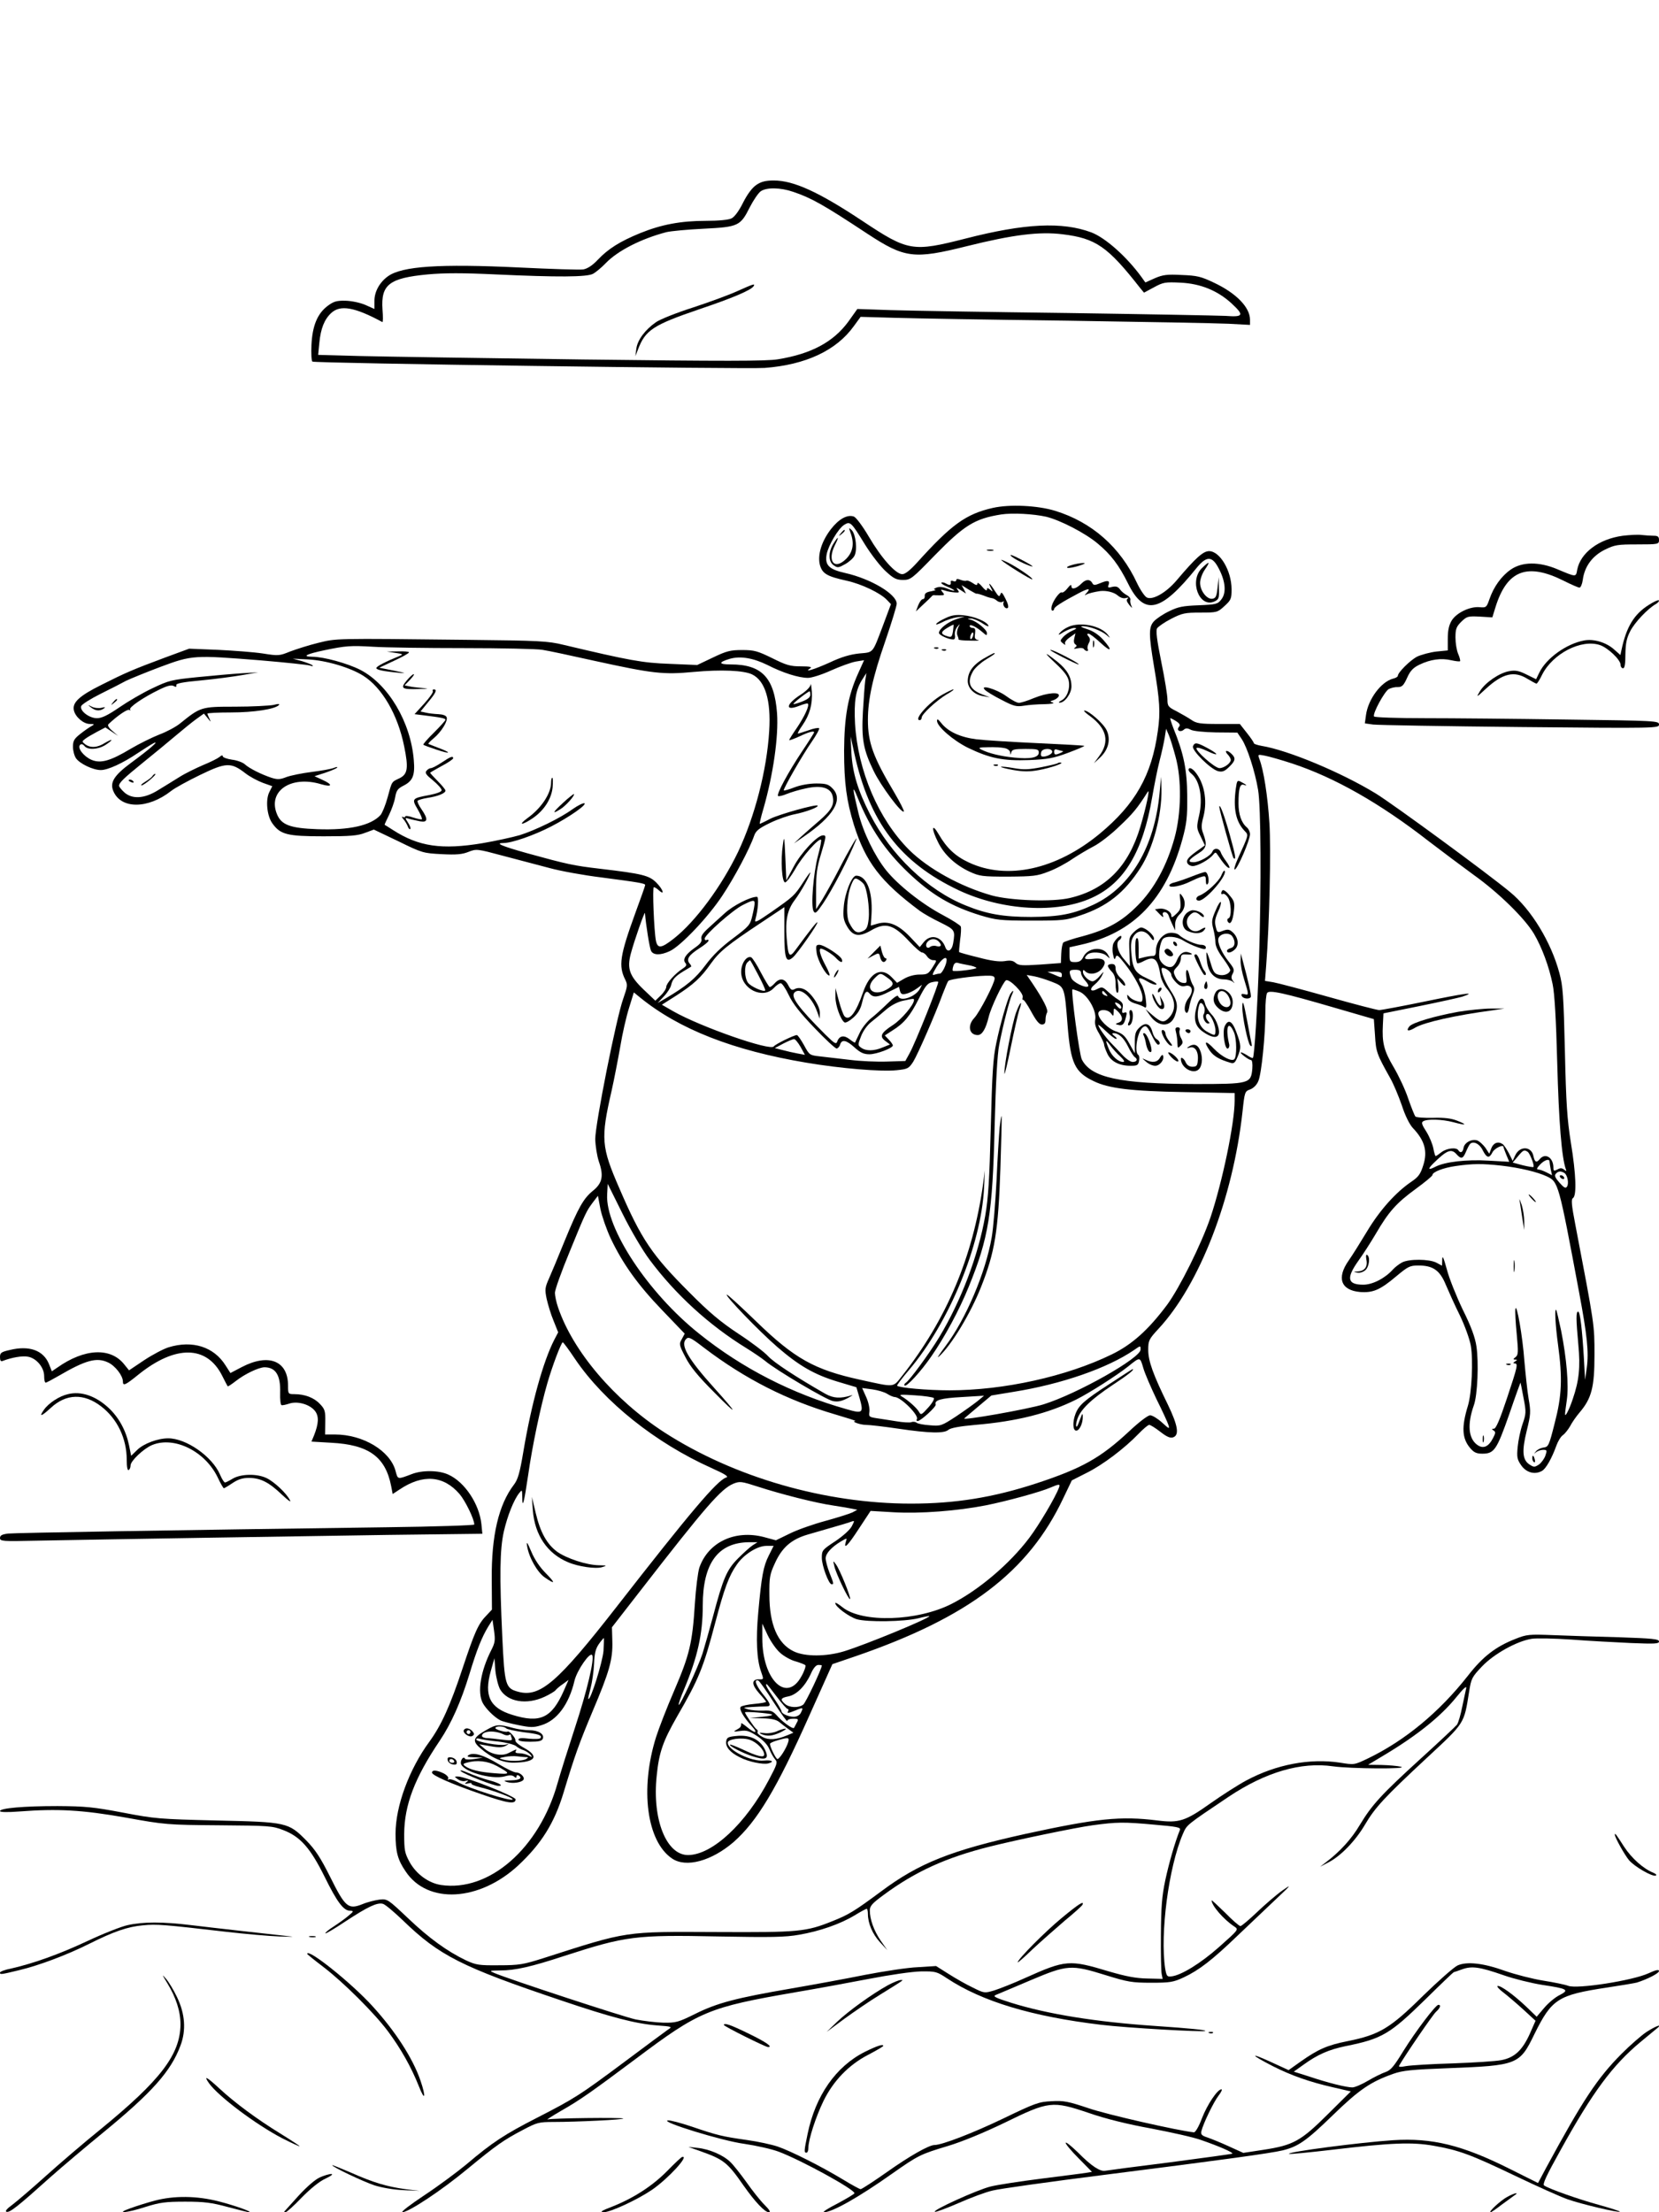 <?xml version="1.0" standalone="no"?>
<!DOCTYPE svg PUBLIC "-//W3C//DTD SVG 20010904//EN"
 "http://www.w3.org/TR/2001/REC-SVG-20010904/DTD/svg10.dtd">
<svg version="1.0" xmlns="http://www.w3.org/2000/svg"
 width="864pt" height="1152pt" viewBox="0 0 864 1152"
 preserveAspectRatio="xMidYMid meet">

<g transform="translate(0,1152) scale(0.1,-0.1)"
fill="#000000" stroke="none">
<path d="M3939 10557 c-22 -15 -46 -47 -69 -92 -21 -43 -45 -75 -60 -82 -15
-8 -67 -13 -132 -13 -132 0 -233 -19 -344 -64 -105 -43 -166 -81 -221 -139
-28 -30 -54 -46 -75 -50 -18 -3 -168 2 -333 10 -416 20 -612 7 -685 -46 -43
-31 -70 -80 -70 -127 l0 -43 -47 21 c-28 12 -71 21 -104 22 -47 1 -62 -4 -94
-28 -52 -40 -78 -102 -83 -202 -2 -45 0 -84 5 -87 14 -9 2256 -40 2355 -33
214 16 374 91 465 218 l35 48 176 -5 c98 -3 503 -10 902 -15 399 -6 776 -13
838 -16 l112 -6 0 27 c0 64 -71 138 -188 193 -67 32 -88 37 -168 40 -77 4 -98
1 -140 -17 l-49 -22 -20 28 c-77 106 -188 205 -262 233 -151 56 -345 47 -653
-32 -278 -71 -300 -67 -538 91 -229 152 -359 211 -462 211 -43 0 -66 -6 -91
-23z m192 -36 c95 -32 157 -67 386 -218 195 -128 242 -134 518 -65 241 60 378
77 499 62 173 -21 235 -64 404 -280 l20 -24 52 28 c48 26 58 28 139 24 103 -5
192 -41 265 -108 67 -62 62 -72 -31 -65 -43 2 -413 9 -823 15 -410 5 -824 12
-920 15 l-175 6 -47 -66 c-78 -106 -193 -168 -367 -196 -58 -10 -283 -10
-1015 -1 -518 7 -1039 15 -1160 18 l-219 6 6 62 c7 74 26 123 62 156 47 44
122 31 266 -47 4 -2 4 27 1 65 -9 130 35 164 235 183 88 8 185 8 354 0 325
-15 474 -14 507 3 15 8 45 33 67 56 62 64 182 126 315 161 25 6 113 14 195 18
180 9 191 14 240 112 19 37 45 75 57 83 30 21 103 20 169 -3z"/>
<path d="M3840 10004 c-41 -19 -145 -57 -230 -85 -85 -27 -173 -62 -194 -77
-56 -39 -96 -92 -102 -138 l-5 -39 14 36 c38 100 79 127 320 209 172 58 269
99 282 120 9 15 -2 11 -85 -26z"/>
<path d="M5170 8875 c-140 -32 -215 -86 -397 -288 -34 -37 -59 -57 -74 -57
-34 0 -109 84 -174 195 -33 56 -66 100 -78 105 -34 12 -78 -12 -120 -66 -49
-64 -70 -134 -57 -186 13 -45 35 -59 139 -82 78 -17 176 -64 210 -100 l21 -22
-41 -110 c-57 -150 -48 -140 -125 -147 -46 -5 -92 -18 -153 -47 -82 -37 -139
-54 -101 -30 11 7 -4 10 -49 10 -56 0 -76 6 -150 43 -76 37 -93 42 -156 42
-61 0 -81 -5 -152 -39 l-82 -39 -143 6 c-143 5 -211 18 -553 99 -82 20 -125
22 -495 26 -709 8 -685 8 -784 -16 -49 -12 -114 -33 -146 -45 -54 -22 -60 -23
-141 -10 -46 7 -151 15 -234 19 l-150 6 -125 -46 c-169 -63 -208 -80 -331
-142 -117 -58 -154 -93 -144 -134 8 -34 50 -70 83 -70 25 -1 26 -1 7 -12 -11
-6 -37 -24 -57 -40 -32 -25 -38 -36 -38 -67 0 -20 7 -47 16 -60 20 -28 88 -61
129 -61 37 0 115 36 192 88 32 21 69 45 83 52 35 17 -23 -33 -117 -102 -88
-65 -112 -102 -93 -147 39 -95 180 -95 301 0 20 16 88 53 152 84 134 65 160
66 234 9 24 -19 66 -41 93 -51 l48 -17 -15 -30 c-21 -40 -13 -124 15 -163 42
-59 77 -68 267 -68 139 0 178 3 216 18 l46 17 128 -61 c124 -61 130 -62 226
-67 76 -4 107 -1 139 12 41 16 44 16 178 -20 76 -20 185 -49 243 -64 58 -16
180 -38 270 -49 198 -26 229 -31 229 -40 0 -4 -23 -69 -51 -145 -81 -223 -89
-276 -52 -349 12 -25 11 -34 -11 -97 -36 -99 -146 -653 -146 -732 1 -35 9 -87
19 -117 26 -74 18 -112 -30 -151 -50 -40 -77 -88 -148 -261 -32 -79 -69 -168
-82 -197 -21 -47 -22 -57 -12 -106 7 -30 22 -81 36 -114 l24 -60 -20 -38 c-58
-113 -119 -332 -161 -581 -19 -114 -29 -148 -50 -175 -79 -104 -117 -265 -115
-492 l1 -158 -30 -32 c-42 -43 -61 -88 -122 -271 -65 -197 -112 -300 -174
-385 -105 -143 -176 -335 -176 -479 0 -94 11 -136 53 -197 114 -171 383 -156
586 32 120 112 188 220 236 379 59 195 81 256 151 423 87 205 106 270 103 366
l-2 72 143 184 c346 446 425 537 490 564 33 13 41 12 125 -15 123 -40 304 -86
395 -99 41 -6 86 -14 100 -17 l25 -5 -26 -14 c-15 -7 -78 -27 -140 -44 -63
-17 -146 -46 -186 -66 l-72 -35 -63 17 c-151 39 -290 -27 -336 -160 -7 -23
-18 -106 -23 -186 -13 -206 -28 -268 -107 -452 -39 -90 -81 -199 -95 -243 -85
-270 -49 -544 83 -633 73 -50 206 -13 321 86 122 108 223 275 393 656 l121
270 120 41 c590 203 901 440 1082 822 l45 94 77 39 c83 41 197 127 271 204 24
25 49 46 55 46 7 0 32 -16 58 -36 33 -26 52 -34 66 -29 34 11 26 61 -27 171
-77 157 -102 227 -102 284 0 49 3 56 54 111 214 231 387 678 437 1130 11 103
12 106 40 116 18 7 35 24 43 45 16 38 36 237 36 360 0 46 4 89 9 97 11 17 82
2 356 -78 l200 -58 6 -84 c5 -86 9 -98 78 -221 18 -31 45 -96 62 -145 17 -53
40 -99 58 -118 61 -64 77 -121 53 -194 -14 -45 -25 -60 -62 -85 -81 -55 -164
-148 -229 -256 -35 -58 -78 -127 -97 -154 -64 -91 -41 -155 59 -164 68 -5 105
11 189 82 61 51 71 56 115 56 76 0 112 -25 143 -101 15 -35 47 -107 73 -159
25 -52 51 -123 57 -158 13 -74 5 -246 -15 -312 -34 -111 -31 -170 11 -220 20
-24 34 -30 64 -30 62 0 75 20 140 205 32 94 59 168 59 165 1 -3 8 -40 16 -82
14 -72 13 -80 -6 -135 -11 -32 -22 -85 -25 -118 -5 -52 -3 -65 18 -95 26 -38
70 -51 108 -30 21 11 52 66 76 133 8 22 23 47 34 54 11 8 27 29 37 46 9 18 31
50 49 71 63 74 78 131 78 301 0 157 1 151 -100 679 -20 103 -22 131 -12 137
20 13 16 125 -11 289 -19 119 -25 204 -31 475 -7 290 -10 340 -29 409 -43 160
-146 330 -257 421 -118 98 -608 457 -699 513 -182 111 -459 226 -595 248 -22
4 -40 10 -40 14 0 4 -16 28 -36 53 l-37 47 -111 0 c-95 0 -115 3 -141 21 -16
11 -51 31 -77 45 -44 22 -48 27 -48 62 0 20 -14 108 -32 195 -23 114 -29 163
-22 175 6 9 39 32 74 50 57 29 71 32 152 32 86 0 89 1 125 34 34 31 37 38 37
87 0 97 -61 199 -117 199 -31 0 -70 -35 -169 -152 -55 -65 -126 -105 -156 -89
-11 6 -34 40 -51 76 -86 185 -234 316 -426 375 -91 28 -237 35 -325 15z m279
-46 c73 -18 201 -84 266 -138 70 -58 112 -113 160 -210 84 -170 170 -151 358
83 52 63 81 61 115 -6 35 -67 39 -126 13 -159 -19 -25 -27 -27 -119 -31 -81
-3 -107 -8 -153 -31 -30 -14 -66 -38 -79 -52 -28 -30 -28 -68 0 -235 30 -178
34 -239 20 -336 -32 -232 -117 -381 -302 -535 -226 -187 -483 -244 -683 -150
-69 32 -115 75 -156 146 -37 64 -40 30 -3 -42 31 -63 89 -117 163 -152 53 -24
65 -26 201 -26 130 1 152 3 210 26 36 13 92 43 125 66 33 22 84 52 113 67 29
15 89 61 132 103 70 66 94 95 147 179 14 23 -7 -76 -38 -181 -62 -208 -180
-327 -366 -371 -92 -22 -309 -14 -408 13 -163 46 -331 139 -430 237 -160 160
-267 411 -282 657 -6 116 3 177 38 231 l21 33 -6 -40 c-3 -22 -8 -94 -12 -160
-8 -144 2 -199 56 -310 37 -77 146 -223 157 -211 3 3 -19 47 -49 98 -111 186
-138 261 -138 379 0 107 25 222 90 409 33 96 60 185 60 196 0 50 -135 130
-268 160 -85 19 -107 41 -97 97 9 47 60 133 90 153 33 21 37 17 110 -102 33
-53 82 -116 109 -140 40 -37 55 -44 89 -44 39 0 46 5 166 129 153 156 207 190
345 212 59 9 168 3 235 -12z m-3034 -684 c198 0 383 -4 410 -9 28 -4 149 -30
270 -57 306 -67 360 -73 518 -58 142 13 261 8 304 -13 68 -33 99 -135 89 -294
-12 -203 -75 -446 -162 -630 -86 -179 -221 -362 -334 -451 -66 -52 -85 -54
-94 -12 -10 53 -19 279 -11 279 5 0 17 -7 27 -17 33 -29 20 7 -14 41 -37 37
-72 46 -293 72 -137 16 -170 23 -380 81 -132 37 -170 53 -123 53 44 0 159 40
248 86 97 50 190 116 173 121 -6 2 -33 -11 -60 -30 -66 -48 -194 -110 -276
-136 -38 -11 -125 -30 -195 -42 -211 -35 -331 -18 -466 69 -22 14 -42 27 -43
27 -1 0 9 23 23 51 13 27 28 68 32 92 6 35 13 45 42 60 50 25 62 54 55 134
-16 198 -133 395 -279 470 -67 34 -191 68 -250 68 -56 1 -31 14 64 34 111 23
134 25 255 18 61 -4 272 -7 470 -7z m-1055 -64 c129 -11 244 -23 255 -27 11
-4 17 -4 13 1 -4 4 -29 14 -55 22 l-48 13 80 -4 c94 -5 219 -42 287 -85 98
-62 180 -203 213 -368 23 -113 18 -144 -23 -165 -44 -21 -40 -15 -63 -99 -11
-41 -28 -82 -37 -93 -50 -55 -163 -80 -329 -74 -141 5 -187 22 -210 77 -51
121 72 205 230 157 58 -17 62 -2 6 23 l-41 19 53 17 c30 10 59 22 64 27 6 5
-2 5 -17 -1 -15 -6 -67 -15 -115 -21 -49 -6 -107 -18 -130 -26 -35 -14 -48
-14 -80 -4 -51 17 -114 48 -138 70 -11 10 -41 21 -67 24 -27 4 -48 12 -48 18
0 7 -7 5 -17 -4 -10 -8 -48 -27 -85 -42 -37 -16 -93 -43 -123 -62 -30 -19 -81
-50 -112 -69 -72 -45 -136 -48 -177 -10 -14 13 -26 28 -26 33 0 16 25 40 125
121 55 44 132 108 170 140 39 33 87 72 108 87 l39 28 20 -24 c17 -22 18 -22 9
-3 -6 12 -11 24 -11 27 0 3 55 6 123 6 119 0 228 17 249 38 7 7 -2 8 -28 1
-22 -4 -111 -9 -200 -9 -177 0 -179 -1 -287 -88 -21 -17 -69 -43 -107 -57 -38
-15 -105 -48 -149 -74 -105 -63 -156 -78 -204 -58 -40 17 -76 62 -60 78 6 6
14 5 23 -6 17 -21 69 -19 108 5 17 11 32 22 32 26 0 3 -15 -4 -34 -15 -39 -25
-74 -27 -102 -7 -18 14 -18 15 -1 28 10 8 38 24 62 37 l44 23 33 -22 33 -22
-30 26 c-19 16 -26 29 -20 35 45 43 99 80 108 74 7 -3 9 -3 5 2 -10 10 69 64
150 103 42 21 64 26 76 20 12 -7 16 -6 14 4 -2 9 32 16 131 25 73 7 170 20
215 28 l81 14 -85 -5 c-47 -3 -150 -12 -230 -20 -137 -14 -150 -17 -236 -58
-51 -24 -128 -69 -173 -100 -60 -41 -91 -56 -116 -56 -41 0 -91 39 -82 63 3 9
49 38 101 64 53 26 113 57 133 68 21 10 101 43 178 72 167 62 173 62 525 34z
m2637 -24 c80 -41 163 -67 211 -67 19 0 73 17 121 39 47 21 105 42 128 46 l43
7 -31 -69 c-53 -117 -72 -226 -73 -403 0 -168 13 -261 51 -385 61 -194 139
-296 343 -448 19 -14 68 -42 108 -61 76 -38 77 -40 66 -108 -7 -40 -30 -51
-41 -20 -20 56 -77 70 -112 26 l-21 -26 -52 55 c-61 63 -111 83 -168 67 -19
-6 -35 -10 -35 -10 0 0 2 28 4 62 6 118 -26 198 -80 198 -23 0 -60 -92 -65
-165 -4 -50 -1 -67 18 -100 30 -51 62 -56 123 -21 76 45 118 33 202 -58 29
-31 58 -56 65 -56 7 0 19 -9 26 -20 7 -11 21 -20 32 -20 20 0 20 -1 -3 -37
-22 -35 -28 -38 -68 -38 -27 0 -59 -9 -81 -22 l-36 -21 -28 29 c-54 56 -113
26 -149 -78 -37 -107 -71 -151 -96 -126 -7 7 -20 43 -30 80 l-18 68 0 -45 c-1
-44 27 -121 47 -134 6 -4 26 7 45 24 25 22 39 45 47 80 14 57 22 66 40 45 18
-21 43 -19 101 11 l51 25 5 -21 c5 -17 11 -20 32 -15 14 3 39 15 54 26 l29 21
-11 -21 c-24 -43 -103 -70 -114 -38 -2 7 -24 -8 -54 -38 -28 -27 -67 -63 -88
-79 -20 -17 -47 -50 -58 -75 -12 -25 -23 -48 -24 -50 -1 -2 -14 6 -28 17 -29
23 -53 19 -64 -10 -6 -18 -13 -14 -62 34 -142 142 -183 198 -161 220 29 29 90
-22 118 -101 l13 -36 1 31 c0 38 -50 111 -86 124 -17 7 -32 6 -44 0 -16 -9
-22 -5 -35 20 -18 35 -44 39 -70 10 -10 -11 -21 -20 -26 -20 -4 0 -24 34 -46
75 -21 41 -44 77 -51 80 -24 9 -52 -32 -52 -76 0 -89 113 -145 170 -84 13 14
29 25 36 25 7 0 26 -28 42 -62 21 -45 60 -94 134 -171 56 -59 108 -107 115
-107 6 0 15 9 18 20 9 29 32 25 76 -15 30 -27 48 -35 77 -35 37 0 122 32 122
46 0 4 -9 18 -21 30 l-21 22 40 26 c60 37 93 77 137 165 33 65 45 81 68 86 16
4 31 5 33 2 6 -6 -118 -316 -149 -372 l-22 -40 -95 -3 c-52 -2 -140 2 -195 9
-55 6 -125 15 -155 18 -54 6 -55 7 -83 59 -16 28 -32 52 -37 52 -15 0 -113
-48 -120 -59 -16 -26 -382 102 -524 183 l-59 34 74 47 c90 58 129 93 181 167
45 63 85 96 263 214 l120 80 0 -127 c0 -143 8 -167 46 -133 25 23 131 175 126
181 -4 3 -34 -35 -112 -141 -34 -47 -40 -39 -48 59 -8 93 4 148 42 198 31 41
81 130 81 143 0 4 -17 -19 -38 -52 -45 -69 -49 -72 -166 -154 -75 -52 -88 -58
-82 -38 14 50 19 118 8 118 -35 0 -125 -46 -168 -86 -27 -24 -66 -60 -88 -80
-26 -24 -37 -40 -33 -54 3 -14 -6 -26 -35 -46 -47 -33 -64 -60 -49 -78 9 -10
6 -17 -12 -29 -41 -26 -87 -78 -87 -96 0 -9 -13 -30 -29 -45 l-28 -27 -61 58
c-74 71 -87 109 -67 186 18 68 73 225 74 212 5 -62 24 -182 32 -197 12 -23 50
-23 97 -1 57 26 201 178 274 289 62 93 142 243 166 313 9 25 25 38 83 66 39
19 97 39 128 45 56 11 127 37 119 45 -8 8 -199 -45 -247 -69 -28 -15 -52 -26
-54 -26 -2 0 6 36 19 79 51 178 79 374 71 496 -14 186 -79 255 -241 255 -64 0
-66 11 -6 29 55 16 122 5 197 -32z m2129 -293 c18 -12 22 -20 14 -29 -15 -18
6 -31 25 -15 10 9 19 9 36 0 12 -7 69 -13 132 -14 l111 -1 23 -34 c28 -42 69
-167 85 -264 15 -85 17 -498 5 -882 -8 -248 -24 -505 -32 -514 -3 -2 -16 4
-29 13 -14 9 -29 16 -33 16 -11 -1 40 -40 52 -40 6 0 9 -19 7 -45 -7 -78 -15
-80 -297 -80 -392 1 -543 33 -591 128 -13 25 -57 354 -49 365 1 1 18 -4 37
-12 44 -19 90 -101 82 -145 -4 -21 1 -42 20 -73 14 -25 26 -50 26 -57 0 -7 8
-29 17 -48 19 -41 62 -63 122 -63 33 0 39 3 43 25 3 14 1 28 -3 31 -24 14 -5
127 25 146 15 10 22 3 46 -47 12 -25 26 -45 31 -45 15 0 10 18 -6 28 -9 4 -19
21 -23 37 -12 45 -36 54 -67 25 -21 -20 -25 -33 -25 -79 l0 -56 -28 50 c-22
40 -35 52 -67 63 -43 13 -95 65 -95 94 0 24 48 24 66 1 12 -17 13 -16 14 6 0
23 1 23 19 7 29 -27 32 -53 7 -61 -19 -7 -19 -8 -2 -12 22 -6 31 3 40 41 6 23
4 27 -8 23 -12 -5 -14 0 -10 22 5 22 1 31 -23 46 -15 9 -40 29 -55 43 -25 23
-30 24 -53 12 -35 -19 -45 -2 -14 23 15 12 32 33 38 47 12 24 11 24 -11 -2
-13 -16 -30 -28 -38 -28 -19 0 -50 30 -50 49 0 12 3 12 12 3 21 -21 65 -14 87
14 30 38 12 58 -46 51 -44 -5 -52 0 -31 21 18 18 79 15 101 -5 19 -17 20 -17
8 4 -24 47 -105 40 -129 -10 -10 -20 -20 -27 -43 -27 -27 0 -29 3 -29 38 l0
39 58 13 c275 61 444 236 530 550 22 81 26 114 25 225 -1 135 -17 218 -72 353
-11 28 -18 52 -16 52 3 0 17 -7 31 -16z m-4 -184 c33 -118 30 -296 -5 -423
-40 -145 -106 -266 -192 -352 -83 -84 -157 -125 -285 -160 -52 -13 -98 -29
-102 -33 -5 -5 -10 -31 -11 -58 l-2 -49 -109 -8 c-94 -6 -111 -5 -127 9 -13
12 -28 14 -57 9 -27 -4 -69 1 -136 19 -54 13 -99 26 -101 28 -1 1 1 29 5 62 5
32 6 64 4 71 -3 7 -45 34 -94 60 -108 57 -233 156 -295 233 -59 74 -119 196
-144 297 -33 136 -34 156 -3 78 64 -157 143 -274 263 -388 121 -115 223 -175
376 -222 81 -24 102 -27 263 -27 164 0 180 1 256 27 139 46 230 118 313 247
66 102 112 275 110 410 l-2 65 -8 -85 c-26 -280 -150 -490 -344 -581 -104 -49
-176 -63 -325 -64 -145 0 -231 15 -341 60 -199 80 -389 262 -498 475 -63 123
-91 215 -97 320 l-4 85 19 -87 c79 -360 238 -569 544 -714 226 -106 512 -123
694 -39 167 76 265 239 313 521 11 63 28 150 39 192 11 42 23 97 27 122 l7 45
15 -35 c8 -19 23 -69 34 -110z m608 -36 c221 -73 457 -207 710 -404 69 -53
175 -132 235 -176 129 -92 266 -226 314 -307 41 -70 78 -169 97 -262 10 -47
18 -180 24 -410 8 -303 23 -494 45 -554 4 -11 3 -11 -9 -2 -11 9 -20 10 -35 1
-18 -9 -21 -8 -21 10 0 52 -42 78 -70 45 -18 -22 -27 -18 -34 15 -10 52 -72
54 -95 3 l-13 -28 -20 40 c-12 22 -26 43 -32 47 -24 16 -48 7 -59 -21 l-11
-29 -20 31 c-12 16 -30 33 -42 38 -29 10 -68 -11 -72 -39 -4 -23 -16 -29 -27
-12 -10 17 -61 11 -88 -10 -14 -11 -27 -20 -30 -20 -3 0 -8 18 -12 39 -4 22
-20 61 -36 87 -24 37 -28 49 -17 55 20 13 98 11 158 -5 67 -18 75 -14 19 8
-30 12 -67 17 -126 15 -46 -1 -88 2 -92 7 -4 5 -21 47 -37 93 -15 46 -50 120
-76 164 -51 86 -61 128 -56 221 l3 59 188 38 c103 21 203 43 223 49 80 27 14
18 -194 -25 -121 -25 -229 -45 -239 -45 -11 0 -130 31 -265 69 -135 38 -264
72 -287 76 l-43 7 6 77 c17 217 26 606 17 746 -9 141 -30 275 -52 332 -9 25
-9 25 28 18 21 -4 85 -22 143 -41z m-2233 -626 c18 -21 33 -127 27 -183 -5
-44 -11 -55 -31 -64 -30 -14 -46 -4 -70 43 -19 36 -13 143 11 200 13 31 18 36
34 27 10 -5 23 -16 29 -23z m-567 -102 c0 -8 -5 -37 -12 -65 -11 -47 -16 -54
-100 -117 -62 -46 -106 -89 -144 -140 -52 -70 -99 -109 -209 -174 l-40 -23 33
35 c18 19 34 45 37 57 6 30 20 46 64 73 20 12 38 23 40 24 2 2 -1 10 -8 17
-18 22 -4 43 50 78 27 17 49 35 49 41 0 5 -4 6 -10 3 -5 -3 -10 0 -10 7 0 20
146 149 198 175 53 27 62 28 62 9z m958 -198 c19 -19 14 -31 -10 -25 -12 4
-27 2 -34 -4 -17 -14 -29 8 -14 26 15 18 42 19 58 3z m42 -97 c0 -23 -24 -71
-35 -71 -7 0 -21 -3 -30 -6 -12 -5 -9 5 12 40 25 41 53 61 53 37z m-981 -78
c22 -42 39 -79 36 -81 -9 -9 -76 21 -90 41 -18 26 -20 88 -3 105 7 7 13 12 14
12 2 0 21 -35 43 -77z m1094 51 c20 -3 39 -10 42 -14 4 -7 -116 -22 -123 -15
-2 2 -1 13 3 25 4 13 12 19 23 16 9 -3 34 -8 55 -12z m587 -41 c0 -9 10 -27
22 -40 12 -13 19 -26 15 -29 -12 -12 -80 21 -88 44 -14 36 -11 42 21 42 21 0
30 -5 30 -17z m-100 -8 c0 -18 0 -18 -41 0 l-34 14 38 1 c26 0 37 -4 37 -15z
m-909 -16 c38 -26 37 -40 -5 -63 -69 -37 -115 6 -62 59 30 30 31 30 67 4z
m559 -5 c0 -24 -78 -175 -106 -205 -37 -39 -27 -89 18 -89 23 0 42 32 57 94
12 51 74 180 90 191 17 10 93 -66 87 -88 -2 -10 -2 -16 1 -13 4 3 23 -24 43
-61 26 -48 42 -68 56 -68 14 0 19 7 19 25 0 14 4 31 8 37 8 13 -19 67 -76 152
l-30 44 39 -7 c21 -4 63 -17 93 -29 66 -26 65 -24 81 -227 16 -197 37 -243
136 -290 78 -38 193 -52 472 -57 l262 -5 0 -40 c0 -117 -64 -423 -126 -608
-47 -138 -161 -367 -226 -455 -98 -131 -183 -207 -288 -258 -236 -115 -562
-187 -845 -187 -115 0 -262 13 -273 24 -2 2 26 40 63 83 209 247 375 650 390
948 l4 90 -9 -70 c-53 -380 -190 -706 -422 -1000 -49 -62 -35 -60 -218 -20
-238 52 -342 110 -542 304 -82 79 -150 142 -153 139 -8 -7 168 -190 264 -273
112 -97 193 -144 317 -181 l94 -28 16 -54 c23 -81 18 -85 -68 -60 -283 80
-543 213 -767 393 -266 212 -488 549 -479 724 l3 56 77 -155 c43 -87 105 -192
141 -240 135 -181 309 -340 502 -459 39 -24 84 -55 100 -68 57 -48 319 -203
353 -209 25 -5 45 -1 76 15 22 12 32 19 21 15 -58 -18 -94 -16 -137 8 -152 87
-268 163 -298 196 -19 21 -89 74 -155 117 -92 61 -151 110 -255 215 -194 194
-250 276 -364 541 -95 218 -98 259 -41 508 13 58 33 161 45 229 11 68 32 159
46 203 l25 81 32 -26 c204 -166 485 -276 867 -340 178 -30 390 -48 471 -39 57
6 62 9 85 44 24 39 115 247 154 354 13 33 25 63 29 67 8 9 125 25 194 27 37 1
47 -2 47 -15z m580 -79 c11 -13 10 -14 -4 -9 -9 3 -16 10 -16 15 0 13 6 11 20
-6z m-1000 -33 c0 -24 -65 -101 -110 -130 -63 -41 -71 -59 -39 -83 l24 -18
-37 -15 c-46 -20 -88 -20 -113 -2 -18 13 -18 15 -1 59 10 27 32 58 52 74 19
15 54 44 77 64 25 22 60 41 87 47 60 13 60 13 60 4z m1069 -21 c7 -5 12 -14
10 -20 -3 -7 -11 -3 -21 9 -18 21 -13 26 11 11z m-17 -181 c7 0 3 7 -8 15 -12
9 -14 14 -6 15 28 0 53 -22 77 -70 13 -27 29 -51 35 -55 17 -11 11 -25 -11
-25 -12 0 -36 17 -55 38 -19 20 -46 49 -60 63 -28 29 -64 80 -64 91 0 4 18
-11 40 -32 23 -22 46 -40 52 -40z m-1643 -41 l23 -42 -38 7 c-22 4 -57 12 -79
18 l-40 10 45 24 c25 13 50 23 55 23 6 1 21 -18 34 -40z m1666 -51 c19 -18 24
-28 14 -28 -25 0 -59 30 -74 67 -20 48 -18 54 8 18 12 -16 35 -42 52 -57z
m1887 -488 c21 -41 34 -44 51 -10 10 20 57 43 57 27 0 -3 7 -21 15 -41 l15
-36 -107 6 c-115 7 -228 -6 -278 -32 -37 -19 -41 -13 -11 17 71 70 94 79 121
49 25 -28 34 -25 50 13 7 17 17 36 21 40 17 17 50 1 66 -33z m234 -8 c12 -8
37 -73 30 -79 -2 -2 -27 2 -56 9 l-52 14 27 32 c28 34 33 36 51 24z m114 -51
c0 -5 3 -23 6 -40 l7 -31 -29 15 c-16 8 -35 15 -43 15 -10 0 -7 8 9 25 23 25
50 33 50 16z m-250 -21 c95 -11 187 -33 236 -56 60 -29 61 -32 168 -604 42
-225 51 -310 40 -392 l-9 -63 -6 110 c-9 152 -20 245 -30 245 -12 0 -11 -41 1
-173 11 -116 4 -186 -29 -282 -17 -52 -40 -97 -40 -80 -1 6 4 39 9 75 11 77
-1 216 -30 362 -12 56 -23 105 -26 107 -8 9 -4 -78 10 -180 24 -177 20 -267
-17 -409 -30 -119 -33 -125 -59 -128 -14 -2 -32 -11 -39 -20 -11 -14 -11 -15
1 -4 8 6 24 12 36 12 21 0 22 -2 12 -31 -6 -16 -21 -37 -34 -46 -22 -14 -26
-14 -49 1 -36 24 -40 69 -14 175 21 85 22 99 10 167 -7 41 -16 129 -22 196 -9
127 -41 310 -47 271 -2 -12 1 -70 7 -130 9 -96 8 -109 -6 -120 -13 -10 -14
-13 -2 -13 12 0 12 -2 -1 -10 -10 -6 -11 -10 -2 -10 19 0 16 -14 -40 -182 -37
-111 -57 -158 -68 -158 -12 0 -12 -2 -2 -9 12 -7 11 -14 -2 -39 -24 -47 -52
-59 -84 -35 -45 34 -51 107 -16 206 19 53 26 222 13 307 -7 46 -27 102 -71
190 -33 69 -71 163 -83 210 -17 61 -23 76 -24 52 l-1 -33 -30 16 c-37 19 -142
20 -178 1 -15 -8 -36 -24 -47 -36 -41 -46 -106 -80 -155 -80 -83 0 -90 34 -26
124 24 33 65 97 91 141 67 115 107 160 207 233 48 35 88 68 88 73 0 16 57 38
121 47 89 13 140 13 239 2z m327 -38 c16 -10 25 -54 14 -71 -7 -11 -15 -7 -39
20 -22 25 -28 37 -20 46 12 15 27 16 45 5z m-4966 -342 c63 -132 141 -241 268
-373 l117 -122 -15 -28 c-15 -26 -15 -30 19 -95 25 -49 65 -98 149 -182 128
-130 128 -119 0 23 -136 151 -177 223 -146 254 13 13 23 9 93 -45 216 -164
434 -274 682 -347 64 -19 113 -34 107 -35 -26 -1 24 -20 55 -20 19 0 96 -9
170 -20 162 -24 237 -25 259 -6 11 10 60 19 140 26 215 18 382 60 526 132 70
35 212 126 270 172 63 51 62 51 79 -7 8 -29 40 -102 69 -163 30 -60 58 -121
62 -134 7 -23 4 -22 -34 13 -22 20 -50 37 -61 37 -12 0 -59 -36 -110 -84 -148
-138 -246 -193 -484 -271 -223 -73 -421 -105 -651 -105 -448 0 -922 137 -1285
371 -261 169 -477 423 -554 652 -9 26 -16 60 -16 75 0 15 34 111 76 212 86
211 88 213 122 259 l26 34 13 -69 c8 -38 32 -107 54 -154z m-186 -627 c152
-224 418 -436 709 -567 74 -33 93 -46 78 -50 -47 -15 -188 -182 -572 -675
-305 -391 -397 -471 -510 -441 -68 18 -72 33 -84 284 -15 323 -13 457 8 551
19 82 52 165 80 200 15 19 15 18 16 -19 0 -67 9 -35 31 115 21 149 64 353 99
474 25 88 73 215 81 215 3 0 32 -39 64 -87z m2945 49 c0 -44 -329 -230 -505
-285 -84 -26 -432 -87 -413 -73 2 2 34 29 72 61 l69 58 115 19 c250 40 489
123 627 217 36 25 35 25 35 3z m-1320 -230 c14 -9 32 -17 41 -17 34 -3 126
-96 114 -115 -3 -5 -2 -10 4 -10 16 0 98 75 94 86 -8 23 27 33 137 39 l115 7
-35 -29 c-19 -15 -69 -51 -111 -79 -75 -49 -80 -51 -136 -46 -32 2 -63 8 -69
13 -6 5 -19 7 -28 3 -9 -3 -44 -1 -79 5 -34 5 -80 13 -103 16 -38 6 -40 8 -36
34 2 16 -5 50 -17 76 l-21 47 53 -7 c28 -4 63 -14 77 -23z m243 -22 c5 -4 -8
-27 -29 -50 -35 -39 -38 -40 -48 -22 -11 20 -56 60 -91 81 -16 9 -2 10 70 5
50 -3 94 -10 98 -14z m652 -467 c-19 -51 -103 -193 -155 -262 -101 -134 -262
-271 -404 -343 -179 -91 -465 -100 -568 -18 -21 17 -38 27 -38 22 0 -19 71
-71 112 -84 56 -16 247 -13 321 5 31 8 57 13 57 11 0 -12 -333 -149 -444 -183
-92 -28 -204 -29 -263 0 -83 40 -126 139 -126 294 -1 89 2 107 28 163 37 83
86 126 172 151 181 52 214 62 229 68 15 5 15 4 0 -25 -10 -19 -46 -51 -86 -78
-67 -44 -70 -47 -70 -86 0 -41 36 -138 51 -138 12 0 12 2 -11 60 -11 28 -20
62 -20 75 0 26 31 59 81 89 31 18 31 18 24 -3 -13 -44 12 -18 69 70 l60 91
120 -7 c140 -8 332 7 480 36 110 22 286 70 338 93 44 19 51 19 43 -1z m-1595
-300 c-14 -9 -48 -40 -76 -68 -59 -59 -78 -104 -130 -300 -19 -71 -44 -159
-55 -195 -23 -71 -118 -275 -124 -268 -3 2 10 40 29 84 69 166 96 285 96 433
0 220 79 328 240 330 l45 0 -25 -16z m84 -53 c-29 -57 -38 -109 -55 -297 -13
-140 -8 -246 15 -309 14 -40 14 -40 -12 -39 -39 0 -38 -28 2 -73 20 -22 36
-42 36 -44 0 -3 -28 -8 -61 -11 -34 -3 -66 -10 -71 -15 -11 -11 14 -54 60
-104 32 -35 14 -36 -27 -2 -17 14 -31 23 -31 20 0 -18 -3 -22 -23 -33 -20 -11
-18 -12 18 -7 34 5 48 0 89 -27 31 -21 54 -45 63 -68 8 -20 22 -44 30 -53 14
-15 10 -26 -33 -107 -120 -228 -295 -391 -421 -391 -113 0 -187 187 -163 412
12 123 33 181 106 309 113 195 137 253 199 489 47 178 71 244 112 302 36 53
107 98 154 98 l38 0 -25 -50z m-1445 -492 c-56 -110 -74 -220 -45 -276 16 -30
60 -74 91 -90 11 -6 53 -17 93 -25 64 -13 80 -14 121 -1 81 24 144 108 173
232 13 54 81 152 92 133 13 -20 -27 -187 -89 -376 -36 -110 -77 -240 -91 -290
-95 -340 -356 -568 -607 -531 -65 10 -128 56 -163 118 -26 48 -29 61 -29 148
1 150 54 291 185 485 61 91 111 204 155 348 38 126 65 193 98 247 l22 35 8
-57 c7 -49 5 -63 -14 -100z m1504 -15 c20 -18 56 -38 79 -44 24 -7 47 -16 52
-20 4 -4 -4 -30 -20 -58 -77 -142 -204 -19 -204 198 l0 76 28 -60 c16 -33 45
-75 65 -92z m-920 10 c-5 -59 -68 -261 -79 -250 -2 1 4 27 12 57 8 30 16 87
18 126 2 55 8 78 25 103 12 17 24 31 26 31 1 0 0 -30 -2 -67z m-538 -201 c39
-65 138 -81 231 -38 28 13 54 29 58 35 4 5 20 20 37 31 l30 22 -25 -57 c-63
-142 -123 -170 -268 -125 -117 36 -148 99 -112 228 l19 67 5 -65 c4 -37 15
-80 25 -98z m1675 125 c0 -17 -84 -195 -97 -204 -24 -18 -73 -16 -95 4 -26 23
-23 31 17 39 43 8 88 53 117 116 14 32 28 48 40 48 10 0 18 -1 18 -3z m-251
-191 c39 -60 71 -104 71 -98 0 7 14 12 30 12 29 0 30 -2 19 -22 -6 -13 -13
-24 -14 -26 -6 -7 -54 27 -82 57 -28 32 -35 35 -79 33 -27 -1 -62 2 -79 7 -28
9 -27 9 20 12 28 2 60 3 73 3 31 0 28 11 -18 68 -35 45 -44 75 -20 66 5 -2 41
-52 79 -112z m16 29 c27 -36 53 -65 58 -65 4 0 5 -4 2 -10 -8 -13 -1 -13 40 4
38 16 40 15 25 -15 -6 -11 -21 -19 -36 -19 -28 0 -64 16 -64 29 0 5 -18 36
-40 69 -37 54 -46 72 -37 72 2 0 25 -29 52 -65z m-25 -93 c8 -3 -14 -9 -50
-12 l-65 -7 66 -1 c46 -1 72 -7 87 -19 12 -10 34 -27 48 -37 l26 -19 -31 -13
c-57 -24 -97 -27 -130 -9 -17 9 -29 20 -26 25 3 5 1 12 -5 15 -10 6 -60 80
-60 88 0 6 124 -4 140 -11z m85 -144 c-10 -33 -45 -88 -56 -88 -8 0 -39 63
-39 79 0 4 17 12 38 18 59 17 64 16 57 -9z"/>
<path d="M4429 8747 c21 -55 14 -100 -21 -136 -61 -62 -102 -15 -60 70 24 47
19 51 -8 7 -27 -44 -26 -93 2 -112 20 -14 25 -13 59 6 20 11 43 31 49 44 16
30 7 111 -14 133 -16 15 -16 14 -7 -12z"/>
<path d="M4379 8743 c-13 -16 -12 -17 4 -4 16 13 21 21 13 21 -2 0 -10 -8 -17
-17z"/>
<path d="M5143 8653 c9 -2 23 -2 30 0 6 3 -1 5 -18 5 -16 0 -22 -2 -12 -5z"/>
<path d="M5278 8615 c24 -17 87 -45 99 -45 10 1 -99 59 -112 60 -5 0 0 -7 13
-15z"/>
<path d="M5215 8603 c18 -18 157 -104 161 -100 6 6 -75 61 -126 87 -25 12 -40
18 -35 13z"/>
<path d="M5580 8577 c-19 -5 -28 -12 -20 -14 8 -2 35 3 60 11 31 10 37 14 20
14 -14 0 -41 -5 -60 -11z"/>
<path d="M6259 8561 c-67 -67 -13 -209 66 -173 23 11 25 17 23 69 l-1 58 -6
-55 c-5 -46 -9 -55 -27 -58 -29 -4 -64 42 -64 83 0 18 11 49 25 69 30 44 24
46 -16 7z"/>
<path d="M4980 8499 c0 -6 -7 -9 -15 -5 -8 3 -14 2 -14 -2 3 -19 -3 -22 -22
-12 -11 7 -23 9 -26 6 -4 -3 10 -13 30 -21 21 -8 37 -18 37 -20 0 -3 -16 1
-35 9 -24 10 -43 12 -58 6 -14 -6 -17 -9 -7 -11 8 -1 -1 -4 -20 -8 -25 -4 -35
-11 -34 -24 1 -9 -3 -17 -10 -17 -6 0 -17 -14 -24 -32 l-12 -32 37 35 c21 19
40 38 44 42 3 5 9 8 13 8 3 -1 18 -1 32 -1 23 0 25 2 13 16 -12 15 -11 16 11
9 14 -5 37 -9 52 -10 24 -2 26 0 15 14 -9 12 -6 12 16 -2 l28 -18 -11 22 -12
22 38 -24 c22 -13 39 -22 39 -21 0 3 26 -4 55 -16 8 -3 20 -6 26 -7 6 0 18 -6
27 -14 9 -7 22 -9 28 -5 7 4 9 3 6 -2 -8 -14 9 -38 21 -30 6 3 2 22 -11 47
-17 34 -22 39 -27 24 -5 -15 -10 -12 -29 18 -25 40 -39 51 -20 15 11 -21 11
-22 -4 -9 -14 11 -17 11 -17 0 -1 -8 -12 0 -25 16 -14 17 -25 24 -25 16 0 -10
-6 -10 -26 4 -14 9 -28 14 -31 11 -3 -2 -16 -1 -29 4 -16 7 -24 6 -24 -1z"/>
<path d="M5633 8482 c-26 -27 -53 -35 -53 -15 0 11 -6 8 -21 -11 -11 -14 -24
-24 -29 -21 -10 6 -45 -41 -53 -72 -3 -13 -1 -23 4 -23 5 0 9 4 9 9 0 10 41
36 128 82 51 27 65 27 40 0 -11 -11 -10 -13 0 -7 10 6 43 14 71 18 33 4 72 -6
91 -22 15 -13 31 -18 44 -14 13 3 16 2 9 -3 -8 -6 -6 -15 8 -33 15 -18 18 -19
11 -5 -5 11 -7 25 -5 32 2 6 -6 17 -19 24 -13 7 -29 20 -36 31 -10 13 -20 16
-39 12 -21 -6 -25 -4 -20 9 9 24 -3 27 -41 11 -32 -13 -37 -13 -44 1 -12 20
-33 19 -55 -3z"/>
<path d="M4924 8301 c-23 -10 -45 -24 -48 -30 -4 -6 10 -2 32 9 22 12 57 23
78 26 l39 4 -44 -14 c-45 -15 -91 -51 -91 -72 0 -11 49 -34 75 -34 7 0 11 9 8
23 -2 12 3 31 12 42 16 19 16 19 5 -3 -6 -13 -8 -31 -4 -40 4 -9 7 -19 6 -22
0 -3 27 -6 61 -6 34 -1 53 0 41 3 -16 3 -20 10 -16 33 3 23 0 30 -12 30 -9 0
-16 5 -16 10 0 13 36 -5 68 -33 19 -17 22 -18 22 -4 0 18 -54 62 -85 70 -19 4
-19 5 1 6 12 0 38 -10 59 -24 20 -14 35 -20 33 -14 -7 22 -75 50 -130 55 -39
4 -64 0 -94 -15z m39 -69 c-5 -28 -8 -32 -27 -26 -38 11 -39 22 -5 43 18 11
34 19 35 18 1 -1 -1 -17 -3 -35z m103 -28 c-4 -9 -9 -15 -11 -12 -3 3 -3 13 1
22 4 9 9 15 11 12 3 -3 3 -13 -1 -22z"/>
<path d="M5565 8256 c-17 -7 -37 -21 -45 -31 -12 -14 -8 -14 20 4 19 11 44 21
55 21 15 -1 13 -4 -10 -14 -16 -7 -38 -22 -48 -33 -17 -19 -17 -21 0 -34 9 -8
14 -9 10 -2 -4 7 5 20 23 33 l31 22 -6 -25 c-4 -15 -2 -28 5 -32 9 -6 9 -10
-1 -17 -10 -7 -6 -8 13 -4 15 3 30 2 33 -4 3 -5 11 -10 16 -10 6 0 7 4 4 10
-3 5 -1 19 5 30 9 16 8 25 -1 36 -8 10 -9 14 0 14 7 0 34 -21 61 -46 58 -54
67 -43 14 16 -24 26 -53 45 -83 54 -31 10 -38 15 -21 15 34 0 96 -23 123 -46
21 -18 21 -18 7 1 -37 48 -143 69 -205 42z"/>
<path d="M5692 8165 c0 -16 2 -22 5 -12 2 9 2 23 0 30 -3 6 -5 -1 -5 -18z"/>
<path d="M4868 8143 c7 -3 16 -2 19 1 4 3 -2 6 -13 5 -11 0 -14 -3 -6 -6z"/>
<path d="M4908 8133 c7 -3 16 -2 19 1 4 3 -2 6 -13 5 -11 0 -14 -3 -6 -6z"/>
<path d="M5470 8135 c0 -6 136 -75 147 -75 10 0 -57 38 -109 62 -21 10 -38 16
-38 13z"/>
<path d="M5145 8103 c-74 -39 -104 -77 -105 -129 0 -38 34 -72 80 -79 l35 -6
-40 15 c-67 26 -81 64 -46 123 11 17 40 43 65 58 25 15 46 29 46 31 0 6 -1 5
-35 -13z"/>
<path d="M5497 8066 c45 -42 64 -67 69 -92 8 -42 -10 -88 -39 -102 -12 -6 -16
-11 -9 -11 26 -2 62 47 62 84 0 49 -22 87 -72 128 -72 57 -76 54 -11 -7z"/>
<path d="M5130 7927 c8 -8 47 -32 87 -52 63 -33 77 -36 115 -30 24 4 72 8 107
8 34 1 55 4 45 8 -18 6 -17 7 3 13 11 4 24 13 27 21 9 24 -60 18 -129 -10 -33
-14 -68 -25 -79 -25 -10 0 -40 16 -67 36 -50 36 -140 62 -109 31z"/>
<path d="M4905 7901 c-70 -41 -149 -131 -115 -131 6 0 10 6 10 13 0 18 77 89
130 121 25 14 41 26 35 26 -5 0 -32 -13 -60 -29z"/>
<path d="M5678 7790 c87 -65 102 -133 46 -208 l-27 -37 32 30 c44 41 57 95 34
143 -17 35 -93 102 -116 102 -6 0 8 -14 31 -30z"/>
<path d="M4880 7766 c0 -29 84 -102 161 -140 114 -55 183 -69 319 -64 98 4
128 10 203 38 48 18 86 34 84 36 -2 2 -111 8 -243 14 -131 6 -275 15 -318 20
-86 11 -149 40 -185 86 -16 20 -21 22 -21 10z m353 -142 c15 -3 27 -13 28 -22
1 -15 2 -15 6 1 4 14 16 17 74 17 61 0 69 -2 69 -19 0 -26 -44 -35 -129 -26
-70 7 -131 22 -169 41 -20 10 -15 12 35 13 32 1 70 -1 86 -5z m247 -19 c0 -15
-46 -32 -57 -22 -3 4 -3 13 0 22 8 20 57 20 57 0z m53 4 c7 0 3 -4 -8 -9 -29
-13 -35 -12 -35 6 0 11 5 14 16 10 9 -3 21 -6 27 -7z"/>
<path d="M5509 7546 c-2 -3 -41 -12 -85 -21 -67 -13 -93 -14 -144 -5 -34 6
-64 9 -67 7 -2 -3 27 -10 65 -17 53 -9 85 -9 133 0 60 11 136 37 113 39 -6 1
-13 -1 -15 -3z"/>
<path d="M5178 7533 c7 -3 16 -2 19 1 4 3 -2 6 -13 5 -11 0 -14 -3 -6 -6z"/>
<path d="M2060 8120 c36 -5 41 -8 25 -14 -78 -32 -125 -56 -125 -65 0 -9 35
-17 125 -25 34 -3 24 0 -30 11 l-80 16 77 36 c43 20 78 39 78 44 0 4 -26 6
-57 5 l-58 -1 45 -7z"/>
<path d="M2117 7975 c-33 -40 -25 -46 66 -43 51 1 54 2 17 5 -25 2 -56 6 -69
9 l-24 5 29 30 c15 16 24 29 18 28 -5 0 -21 -15 -37 -34z"/>
<path d="M2254 7921 c4 -5 -17 -34 -44 -64 l-51 -56 48 -6 c91 -11 113 -16
113 -23 0 -4 -27 -34 -60 -67 -33 -32 -58 -61 -55 -63 2 -3 33 -14 69 -26 74
-25 81 -17 8 10 -26 10 -49 19 -51 20 -2 2 10 15 27 29 40 33 76 91 68 110 -3
9 -20 15 -43 16 -21 1 -50 4 -66 8 l-27 6 40 49 c41 49 48 66 29 66 -5 0 -8
-4 -5 -9z"/>
<path d="M2300 7549 c-24 -16 -49 -29 -56 -29 -6 0 -17 -6 -23 -14 -9 -11 -2
-21 34 -50 25 -21 45 -43 45 -51 0 -8 -24 -17 -63 -25 -92 -17 -94 -19 -62
-74 15 -26 25 -49 22 -52 -2 -3 -23 2 -46 9 -22 8 -41 10 -41 5 0 -5 -6 -6
-12 -2 -7 4 -6 -1 3 -12 9 -10 19 -28 23 -38 3 -10 9 -16 13 -13 3 4 -2 18
-12 33 -17 27 -17 27 6 20 13 -4 39 -9 57 -13 40 -7 43 11 7 63 -14 20 -23 40
-20 44 3 4 26 11 51 15 54 8 94 24 94 38 0 5 -18 27 -40 49 -22 22 -40 42 -40
44 0 1 27 17 60 35 33 17 60 36 60 40 0 14 -12 10 -60 -22z"/>
<path d="M2870 7445 c0 -57 -51 -134 -124 -186 -51 -38 -27 -37 28 0 60 41 98
101 104 161 2 28 2 50 -2 50 -3 0 -6 -11 -6 -25z"/>
<path d="M2932 7339 c-55 -51 -59 -61 -14 -33 28 17 77 72 71 79 -2 1 -28 -19
-57 -46z"/>
<path d="M589 7863 c-13 -16 -12 -17 4 -4 9 7 17 15 17 17 0 8 -8 3 -21 -13z"/>
<path d="M474 7836 c23 -18 45 -20 66 -6 11 8 8 9 -12 4 -14 -3 -37 -1 -50 6
-22 11 -22 10 -4 -4z"/>
<path d="M794 7479 c-3 -6 -20 -19 -38 -30 -17 -10 -25 -19 -19 -19 13 0 83
59 71 60 -4 0 -10 -5 -14 -11z"/>
<path d="M670 7456 c0 -2 7 -7 16 -10 8 -3 12 -2 9 4 -6 10 -25 14 -25 6z"/>
<path d="M4222 7955 c-2 -12 -23 -34 -53 -53 -77 -50 -82 -87 -8 -58 23 9 44
15 46 12 10 -9 -16 -65 -56 -125 -23 -33 -41 -62 -41 -65 0 -3 24 6 53 19 48
23 77 31 77 21 0 -2 -28 -47 -63 -99 -72 -108 -134 -223 -125 -232 3 -3 23 1
44 10 22 9 68 23 103 30 78 17 126 3 137 -39 11 -45 -4 -73 -67 -128 -34 -29
-78 -68 -98 -86 l-36 -34 49 34 c158 108 210 195 151 253 -20 21 -34 25 -84
25 -36 0 -82 -8 -113 -20 -28 -11 -53 -18 -56 -16 -5 6 97 184 146 254 24 35
41 66 38 70 -4 3 -29 -1 -55 -11 -27 -9 -52 -17 -55 -17 -4 0 6 19 23 43 38
55 53 109 49 177 -3 30 -5 46 -6 35z m-2 -53 c0 -13 -14 -24 -42 -35 -23 -9
-43 -15 -46 -13 -3 4 76 66 85 66 1 0 3 -8 3 -18z"/>
<path d="M4077 7120 c-12 -81 -5 -195 12 -195 7 0 31 32 53 70 36 65 123 163
134 152 3 -2 -4 -40 -16 -83 -24 -92 -38 -262 -23 -289 9 -15 15 -10 50 41 49
73 132 232 171 329 16 38 -38 -53 -86 -147 -32 -62 -73 -135 -90 -163 l-32
-50 0 101 c0 79 5 119 25 184 29 97 29 100 11 100 -29 0 -114 -90 -152 -162
l-39 -73 -5 120 c-5 110 -6 116 -13 65z"/>
<path d="M4253 6559 c5 -40 49 -119 66 -119 5 0 -4 24 -20 53 -26 48 -37 87
-24 87 14 0 62 -30 79 -49 22 -24 38 -28 30 -6 -8 20 -93 75 -117 75 -17 0
-19 -5 -14 -41z"/>
<path d="M4551 6562 l-33 -34 30 16 c29 15 30 15 36 -9 7 -26 20 -32 31 -15 3
6 2 10 -3 10 -6 0 -14 15 -19 33 l-8 33 -34 -34z"/>
<path d="M4350 6450 c-6 -11 -8 -20 -6 -20 3 0 10 9 16 20 6 11 8 20 6 20 -3
0 -10 -9 -16 -20z"/>
<path d="M6213 7634 c-8 -21 92 -120 131 -130 22 -5 33 -1 57 22 33 32 36 46
13 68 -22 22 -41 20 -21 -2 10 -10 17 -23 17 -29 0 -17 -35 -43 -59 -43 -25 0
-130 94 -119 105 4 4 28 -3 53 -15 62 -30 67 -20 6 13 -57 31 -69 33 -78 11z"/>
<path d="M6190 7511 c0 -5 7 -14 16 -21 43 -36 59 -128 39 -216 -14 -62 -14
-66 8 -110 l22 -46 -23 -17 c-61 -42 -75 -58 -69 -74 4 -10 17 -17 29 -17 25
0 85 33 106 59 12 15 14 14 25 -3 27 -41 49 -66 58 -66 6 0 -1 15 -14 33 -13
17 -27 40 -30 50 -8 21 -35 23 -43 2 -9 -22 -68 -55 -98 -55 -34 0 -27 13 25
46 43 27 47 44 25 104 -11 29 -10 45 2 90 21 84 3 176 -46 233 -16 18 -32 23
-32 8z"/>
<path d="M6436 7413 c-14 -104 0 -171 45 -219 22 -24 25 -14 -35 -147 -15 -33
-21 -57 -15 -55 15 5 79 154 79 184 0 12 -7 27 -16 35 -29 24 -44 68 -44 126
0 78 8 103 28 96 22 -8 13 1 -14 15 -20 11 -22 8 -28 -35z"/>
<path d="M6350 7318 c0 -14 68 -260 74 -266 15 -14 11 12 -19 119 -28 101 -54
170 -55 147z"/>
<path d="M6360 6960 c-13 -31 -79 -91 -112 -103 -21 -7 -24 -27 -4 -27 36 0
153 137 133 156 -2 3 -10 -9 -17 -26z"/>
<path d="M6205 6955 c-33 -13 -72 -26 -87 -30 -16 -3 -28 -10 -28 -16 0 -15
63 -3 110 21 19 9 45 21 58 24 19 6 22 4 22 -20 0 -17 4 -24 9 -18 12 12 2 64
-13 63 -6 0 -38 -11 -71 -24z"/>
<path d="M6367 6884 c-10 -11 -9 -26 2 -19 5 3 17 -5 25 -17 19 -26 21 -105 4
-110 -7 -3 -8 -10 -4 -17 13 -21 26 1 32 55 5 44 2 53 -23 82 -15 19 -31 30
-36 26z"/>
<path d="M6147 6830 c4 -39 1 -48 -21 -69 -21 -20 -26 -21 -26 -8 0 20 -34 39
-63 35 l-22 -3 24 -25 c17 -17 22 -20 18 -7 -4 11 -1 17 9 17 8 0 17 -8 20
-17 3 -10 12 -31 20 -48 l14 -30 0 31 c0 19 9 39 25 54 28 26 33 66 11 95 -13
18 -14 15 -9 -25z"/>
<path d="M6331 6779 c-21 -48 -22 -59 -12 -97 6 -23 11 -55 11 -71 0 -18 15
-49 40 -82 22 -30 39 -58 37 -63 -6 -18 -34 -29 -60 -22 -22 5 -29 16 -42 61
-9 30 -18 55 -21 55 -2 0 -1 -21 2 -47 7 -59 40 -93 88 -93 17 0 38 -6 46 -12
12 -11 12 -10 1 4 -9 13 -10 22 -1 38 10 19 7 27 -20 61 -38 48 -62 102 -54
124 10 25 55 31 71 10 19 -27 16 -56 -7 -62 -11 -3 -20 -9 -20 -14 0 -16 26
-10 44 10 20 22 14 61 -15 87 -17 15 -25 16 -50 7 -27 -11 -30 -9 -36 15 -9
33 -6 47 13 90 9 18 14 38 12 44 -2 6 -15 -13 -27 -43z"/>
<path d="M6177 6762 c-27 -29 -22 -77 8 -90 35 -16 70 -15 85 3 15 18 7 19
-19 3 -48 -30 -95 36 -55 76 20 20 33 20 56 -1 10 -9 18 -11 18 -5 0 14 -32
32 -58 32 -10 0 -26 -8 -35 -18z"/>
<path d="M5904 6665 c-24 -24 -25 -31 -22 -101 l3 -76 -32 38 c-33 37 -44 86
-23 99 6 3 10 11 10 17 0 14 -28 -9 -41 -34 -5 -10 -7 -35 -3 -55 6 -30 9 -34
14 -18 6 16 13 11 49 -35 52 -66 91 -141 91 -175 0 -23 -3 -25 -27 -19 -16 4
-34 14 -41 23 -13 14 -13 14 -10 -4 2 -12 16 -23 38 -30 19 -5 41 -14 49 -19
12 -8 13 0 8 42 -3 28 -14 63 -23 77 -23 35 -13 40 30 15 19 -12 41 -20 48
-17 7 2 -12 16 -44 30 -66 30 -79 49 -86 133 -4 49 -1 69 12 89 22 34 59 33
85 -2 15 -21 20 -24 21 -11 0 19 -45 58 -67 58 -8 0 -25 -11 -39 -25z"/>
<path d="M6092 6662 c-38 -4 -72 -48 -72 -94 0 -19 -5 -27 -17 -26 -10 0 -30
-3 -45 -7 l-28 -7 0 57 c0 39 -3 54 -11 49 -11 -6 -7 -119 4 -130 2 -2 17 2
33 11 56 29 74 14 88 -76 4 -20 18 -49 31 -65 49 -57 53 -115 10 -157 -24 -24
-39 -21 -82 16 l-37 32 23 -33 c43 -62 108 -63 130 -1 18 51 13 77 -24 133
-33 50 -56 116 -41 116 18 0 46 -22 46 -36 0 -8 11 -26 25 -40 18 -18 31 -23
49 -18 35 8 44 -27 17 -62 -22 -27 -28 -69 -12 -78 5 -3 11 9 14 27 2 17 11
47 18 65 10 24 11 37 3 50 -7 10 -15 32 -19 50 -9 43 -22 41 -17 -4 4 -33 2
-35 -19 -32 -14 2 -29 14 -37 31 -13 26 -12 31 7 51 12 12 21 32 21 45 0 17 5
22 23 21 35 -3 44 1 22 9 -27 11 -50 -2 -65 -38 -6 -16 -18 -32 -27 -35 -21
-8 -52 11 -63 38 -9 24 2 92 17 107 17 17 70 13 104 -8 19 -12 53 -28 77 -36
35 -12 42 -12 42 -1 0 8 -10 14 -25 14 -27 0 -93 30 -116 52 -8 7 -29 12 -47
10z"/>
<path d="M6110 6611 c0 -5 5 -13 10 -16 6 -3 10 -2 10 4 0 5 -4 13 -10 16 -5
3 -10 2 -10 -4z"/>
<path d="M6067 6573 c-9 -9 12 -33 29 -33 17 0 18 12 2 28 -14 14 -22 15 -31
5z"/>
<path d="M6220 6545 c0 -11 43 -96 51 -101 12 -7 12 9 0 22 -5 5 -14 26 -21
47 -6 20 -16 37 -21 37 -5 0 -9 -2 -9 -5z"/>
<path d="M6461 6518 c-1 -20 8 -65 19 -100 24 -78 25 -82 1 -75 -14 3 -18 1
-14 -9 6 -15 39 -19 47 -6 4 7 -12 80 -44 197 l-8 30 -1 -37z"/>
<path d="M5770 6490 c0 -5 9 -19 20 -30 14 -14 20 -33 20 -65 0 -25 4 -45 9
-45 6 0 7 17 5 38 l-5 37 20 -24 c14 -15 21 -18 21 -9 0 8 -11 24 -25 36 -14
13 -25 33 -25 47 0 18 -5 25 -20 25 -11 0 -20 -4 -20 -10z"/>
<path d="M6275 6397 c-4 -10 -5 -21 -1 -24 10 -10 18 4 13 24 -4 17 -4 17 -12
0z"/>
<path d="M6037 6373 c-4 -3 -7 -11 -7 -17 0 -6 5 -5 12 2 6 6 9 14 7 17 -3 3
-9 2 -12 -2z"/>
<path d="M6330 6351 c-16 -31 -12 -56 13 -79 40 -37 77 -23 77 30 0 54 -67 91
-90 49z m66 -16 c8 -13 14 -32 12 -42 -5 -27 -40 -22 -57 8 -28 50 13 83 45
34z"/>
<path d="M6001 6342 c-1 -20 27 -69 43 -75 21 -8 26 15 10 44 l-14 24 6 -29
c9 -38 -11 -27 -30 17 -8 18 -15 26 -15 19z"/>
<path d="M6231 6274 c-17 -65 -6 -100 37 -129 38 -26 67 -32 77 -15 12 19 -8
80 -35 107 -15 16 -30 40 -34 56 -10 42 -32 33 -45 -19z m42 -3 c2 -10 1 -25
-4 -32 -9 -15 7 -49 23 -49 9 0 9 3 0 12 -14 14 -16 38 -2 38 14 0 40 -55 40
-85 0 -29 -2 -30 -39 -10 -48 24 -65 78 -45 143 5 17 20 8 27 -17z"/>
<path d="M6470 6273 c0 -49 29 -186 41 -197 9 -8 10 -4 6 14 -3 14 -13 66 -22
115 -18 97 -25 116 -25 68z"/>
<path d="M5883 6238 c3 -12 2 -30 -4 -40 -6 -11 -6 -18 0 -18 5 0 12 7 15 16
10 26 7 64 -5 64 -7 0 -9 -9 -6 -22z"/>
<path d="M6378 6175 c-13 -29 1 -123 17 -115 6 3 8 12 7 20 -22 91 -5 133 25
63 14 -35 15 -125 1 -139 -14 -13 -65 13 -105 54 -45 48 -58 42 -22 -10 20
-28 49 -45 106 -62 19 -6 25 -1 38 30 20 48 19 62 -6 129 -22 60 -43 70 -61
30z"/>
<path d="M6125 6143 c4 -16 7 -41 7 -56 1 -26 2 -27 16 -13 13 13 14 19 3 40
-8 14 -11 32 -8 40 4 10 1 16 -9 16 -13 0 -15 -6 -9 -27z"/>
<path d="M6050 6150 c0 -20 29 -67 45 -74 13 -5 12 0 -4 20 -12 15 -21 33 -21
40 0 7 -4 16 -10 19 -5 3 -10 1 -10 -5z"/>
<path d="M6175 6150 c3 -5 10 -10 16 -10 5 0 9 5 9 10 0 6 -7 10 -16 10 -8 0
-12 -4 -9 -10z"/>
<path d="M5956 6128 c4 -7 10 -28 13 -47 4 -19 12 -36 19 -39 9 -3 11 4 7 25
-9 38 -26 73 -37 73 -5 0 -6 -5 -2 -12z"/>
<path d="M6190 6069 c-12 -8 -10 -9 7 -4 27 8 46 -22 41 -68 -2 -27 -7 -32
-28 -32 -16 0 -28 8 -35 23 -8 19 -25 31 -25 18 0 -49 71 -86 97 -50 16 22 17
65 1 99 -12 26 -33 32 -58 14z"/>
<path d="M6102 6013 c15 -15 31 -24 34 -20 8 8 -34 47 -50 47 -6 0 2 -12 16
-27z"/>
<path d="M6041 6012 c-13 -24 -40 -28 -74 -11 -21 10 -21 9 2 -10 13 -12 34
-21 47 -21 24 0 49 31 41 53 -2 7 -9 2 -16 -11z"/>
<path d="M7594 6251 c-126 -23 -237 -56 -254 -76 -20 -25 -5 -28 31 -6 49 28
209 64 404 90 l60 9 -70 0 c-38 0 -116 -8 -171 -17z"/>
<path d="M5261 6343 c-16 -32 -52 -156 -72 -253 -17 -78 -22 -157 -29 -440 -7
-274 -13 -369 -29 -461 -36 -207 -126 -444 -240 -633 -51 -84 -154 -225 -175
-238 -6 -4 -8 -10 -5 -13 10 -9 85 73 138 150 71 102 147 243 196 364 104 255
124 379 135 836 6 231 14 376 24 425 19 99 55 239 67 262 5 10 7 18 5 18 -3 0
-9 -8 -15 -17z"/>
<path d="M5292 6248 c-20 -55 -63 -274 -61 -318 0 -14 15 47 33 136 18 88 38
175 44 194 20 56 5 45 -16 -12z"/>
<path d="M5206 5648 c-3 -35 -11 -158 -16 -274 -6 -117 -17 -250 -25 -296 -32
-186 -135 -427 -241 -568 -31 -41 -47 -66 -35 -55 64 57 166 225 221 365 71
179 89 289 100 615 5 148 8 271 6 273 -2 1 -6 -25 -10 -60z"/>
<path d="M7975 5280 c10 -11 20 -20 23 -20 3 0 -3 9 -13 20 -10 11 -20 20 -23
20 -3 0 3 -9 13 -20z"/>
<path d="M7917 5250 c3 -19 9 -57 13 -85 l8 -50 0 45 c0 25 -6 63 -13 85 -14
39 -14 39 -8 5z"/>
<path d="M7116 4961 c8 -38 -9 -60 -45 -62 -24 -2 -25 -2 -3 -6 14 -3 32 3 43
13 20 18 26 69 9 79 -6 4 -7 -6 -4 -24z"/>
<path d="M7883 4925 c0 -27 2 -38 4 -22 2 15 2 37 0 50 -2 12 -4 0 -4 -28z"/>
<path d="M7848 4413 c7 -3 16 -2 19 1 4 3 -2 6 -13 5 -11 0 -14 -3 -6 -6z"/>
<path d="M7722 4025 c0 -16 2 -22 5 -12 2 9 2 23 0 30 -3 6 -5 -1 -5 -18z"/>
<path d="M7980 3926 c0 -8 4 -17 9 -20 5 -4 7 3 4 14 -6 23 -13 26 -13 6z"/>
<path d="M8125 5390 c3 -5 11 -10 16 -10 6 0 7 5 4 10 -3 6 -11 10 -16 10 -6
0 -7 -4 -4 -10z"/>
<path d="M5775 4311 c-128 -83 -157 -109 -174 -154 -16 -42 -14 -87 4 -87 17
0 35 39 34 73 0 15 -2 17 -6 7 -3 -8 -10 -26 -15 -39 -13 -37 -20 -19 -7 20
17 49 70 101 181 175 82 54 120 84 106 84 -2 0 -57 -36 -123 -79z"/>
<path d="M2775 3655 c10 -128 75 -225 183 -270 53 -23 144 -36 177 -26 28 9
27 9 -16 10 -64 1 -167 35 -217 70 -54 40 -88 101 -112 202 l-20 84 5 -70z"/>
<path d="M2745 3470 c9 -60 54 -139 93 -165 55 -38 56 -30 4 23 -30 30 -58 71
-75 112 -21 49 -26 56 -22 30z"/>
<path d="M4345 3365 c8 -38 75 -178 82 -172 6 7 -53 153 -73 180 -16 22 -16
21 -9 -8z"/>
<path d="M3835 2480 c-43 -4 -50 -8 -53 -28 -4 -29 20 -58 71 -83 44 -23 120
-39 148 -32 34 9 20 19 -22 15 -66 -7 -189 54 -189 93 0 19 73 29 115 15 36
-12 75 -52 75 -77 0 -18 -37 -9 -115 28 -33 15 -61 26 -63 24 -7 -6 65 -44
115 -60 67 -22 87 -16 72 22 -23 61 -79 91 -154 83z"/>
<path d="M2536 2513 c-73 -41 -79 -58 -34 -97 57 -50 118 -76 174 -75 113 2
134 32 55 76 -28 15 -49 33 -47 40 4 10 -31 51 -40 46 -9 -6 -64 10 -64 18 0
12 44 11 56 -1 5 -5 45 -14 88 -20 83 -10 100 -16 91 -31 -4 -5 -30 -6 -61 -3
-37 5 -54 3 -54 -5 0 -7 22 -11 60 -11 47 0 62 4 67 16 9 24 -23 44 -71 44
-23 0 -59 5 -81 11 -78 21 -89 20 -139 -8z m87 -25 c9 -5 22 -6 27 -3 6 3 10
4 10 1 0 -2 2 -11 5 -18 5 -12 -5 -13 -52 -7 -32 4 -68 8 -80 8 -13 1 -23 6
-23 11 0 27 67 31 113 8z m-28 -37 c42 -5 84 -16 93 -24 9 -8 27 -18 39 -21
11 -4 27 -14 35 -23 12 -15 11 -15 -9 -5 -12 7 -33 12 -48 12 -17 0 -24 4 -19
11 7 12 6 12 -38 -10 -34 -18 -90 -7 -125 23 l-27 23 57 -10 c41 -8 63 -7 79
1 22 12 22 12 1 7 -28 -8 -153 14 -153 27 0 5 9 7 19 3 11 -3 54 -10 96 -14z
m144 -81 c14 0 14 -2 1 -10 -18 -11 -84 -13 -120 -3 -24 7 -23 8 10 14 19 4
48 5 64 3 16 -2 36 -4 45 -4z"/>
<path d="M2416 2511 c-9 -14 28 -41 44 -31 11 7 11 11 1 24 -15 17 -37 21 -45
7z m34 -11 c0 -5 -4 -10 -10 -10 -5 0 -10 5 -10 10 0 6 5 10 10 10 6 0 10 -4
10 -10z"/>
<path d="M2440 2380 c-11 -7 -4 -10 30 -11 l45 -2 -45 -7 c-25 -4 -47 -3 -48
1 -6 15 -22 -1 -22 -21 0 -42 159 -90 230 -70 23 7 38 6 47 -1 9 -9 13 -8 13
0 0 7 5 9 10 6 23 -14 7 -25 -37 -26 -40 -1 -44 -2 -22 -9 30 -9 76 -2 85 12
9 13 -16 38 -38 38 -11 0 -52 20 -92 44 -77 47 -131 63 -156 46z m147 -56 c75
-41 74 -45 -12 -38 -79 6 -127 18 -154 38 -11 9 -9 12 10 17 53 15 108 9 156
-17z"/>
<path d="M2332 2353 c2 -10 14 -19 26 -21 19 -3 23 1 20 15 -2 10 -14 19 -26
21 -19 3 -23 -1 -20 -15z m33 -3 c3 -5 -1 -10 -9 -10 -9 0 -16 5 -16 10 0 6 4
10 9 10 6 0 13 -4 16 -10z"/>
<path d="M2400 2297 c18 -17 172 -77 196 -77 30 0 2 16 -51 30 -27 7 -75 24
-105 37 -30 13 -48 18 -40 10z"/>
<path d="M2250 2289 c0 -14 99 -58 259 -113 136 -47 176 -53 176 -26 0 15
-261 119 -300 119 -20 0 -20 0 -1 -14 11 -8 29 -13 40 -9 18 4 18 3 6 -6 -12
-10 -11 -11 8 -7 13 3 21 3 17 -1 -3 -3 16 -12 42 -18 79 -20 173 -55 173 -64
0 -15 -234 59 -288 91 -19 10 -38 16 -44 13 -7 -4 -8 -2 -4 4 4 6 -6 18 -23
27 -35 17 -61 20 -61 4z"/>
<path d="M4045 2504 c-16 -7 -46 -12 -65 -9 -26 3 -30 2 -15 -5 31 -13 56 -11
100 9 22 11 33 19 25 19 -8 0 -28 -6 -45 -14z"/>
<path d="M8451 8730 c-125 -17 -220 -89 -237 -177 -7 -39 -4 -39 -104 3 -95
40 -183 39 -242 -2 -49 -34 -89 -90 -111 -154 -15 -43 -17 -45 -51 -42 -50 5
-121 -29 -146 -70 -14 -24 -20 -50 -20 -94 l0 -61 -60 -6 c-33 -4 -77 -16 -99
-26 -37 -19 -101 -83 -101 -100 0 -5 -11 -12 -25 -15 -62 -16 -130 -107 -141
-190 l-6 -43 43 -6 c24 -3 369 -9 767 -13 714 -7 722 -6 722 13 0 19 -11 20
-482 26 -265 4 -597 7 -739 7 -142 0 -260 4 -263 9 -9 14 54 130 77 143 12 6
33 11 47 10 21 0 30 8 48 48 17 38 32 53 65 69 56 27 112 35 164 23 23 -5 44
-8 47 -5 2 3 -2 20 -10 38 -8 19 -14 57 -14 85 0 44 4 56 30 82 29 28 34 30
96 27 l66 -4 17 55 c60 191 165 231 356 135 38 -19 74 -35 81 -35 6 0 14 18
17 40 9 70 50 125 114 157 53 26 67 28 170 28 110 0 113 1 113 23 0 17 -6 22
-27 22 -16 0 -44 2 -63 4 -19 3 -64 0 -99 -4z"/>
<path d="M8587 8370 c-77 -48 -117 -115 -142 -233 l-6 -28 -34 30 c-41 36
-105 55 -154 46 -93 -17 -199 -93 -235 -169 l-16 -33 -49 24 c-40 20 -58 24
-91 18 -51 -9 -125 -59 -153 -105 -20 -34 -19 -33 31 13 88 81 148 95 217 52
22 -13 43 -25 47 -25 4 0 17 21 29 46 56 111 204 187 301 155 42 -14 108 -77
108 -103 0 -10 6 -18 13 -18 8 0 12 21 12 73 1 56 6 83 25 120 23 45 91 118
136 143 10 7 16 14 13 18 -3 3 -26 -7 -52 -24z"/>
<path d="M878 4504 c-26 -8 -83 -38 -127 -67 l-79 -53 -25 31 c-71 90 -208 83
-349 -17 l-28 -19 -15 38 c-29 71 -102 98 -204 73 -45 -10 -51 -15 -51 -37 0
-18 4 -24 14 -20 47 18 103 28 132 22 44 -8 84 -56 84 -101 0 -19 3 -34 8 -34
4 0 34 16 67 35 142 83 199 98 258 70 37 -17 77 -69 77 -99 0 -25 12 -20 81
36 193 155 356 153 436 -6 14 -28 27 -53 29 -55 2 -2 21 11 43 28 46 36 117
70 148 71 59 0 85 -42 82 -133 -1 -34 2 -63 7 -64 5 -2 23 2 41 8 43 14 106
-4 133 -38 22 -28 20 -66 -5 -129 l-13 -31 102 -6 c196 -10 283 -73 313 -225
l8 -42 35 23 c122 82 230 74 314 -24 30 -36 76 -130 76 -158 0 -4 -204 -11
-452 -14 -1113 -15 -1936 -29 -1976 -33 -32 -4 -42 -10 -42 -23 0 -17 12 -18
188 -14 414 8 1365 23 1831 30 l493 6 -5 51 c-11 104 -87 219 -172 257 -49 23
-135 24 -190 3 -76 -29 -73 -29 -85 16 -28 105 -169 190 -316 190 l-51 0 1 64
c1 58 -2 68 -28 95 -31 33 -79 51 -133 51 -32 0 -33 1 -33 45 0 129 -101 169
-241 96 l-59 -31 -25 39 c-61 98 -173 133 -297 95z"/>
<path d="M354 4260 c-45 -10 -100 -46 -125 -81 -28 -40 -14 -36 36 10 80 74
172 76 261 8 85 -65 134 -168 134 -279 0 -37 4 -57 10 -53 6 3 10 14 10 24 0
23 67 87 112 106 116 48 278 -33 343 -171 14 -30 28 -54 31 -54 2 0 23 12 45
27 30 20 53 27 87 27 60 -1 103 -23 171 -88 32 -30 49 -42 41 -28 -18 36 -82
96 -122 115 -50 24 -134 22 -176 -3 -18 -11 -36 -20 -40 -20 -5 0 -17 19 -27
43 -41 93 -175 187 -269 187 -54 0 -127 -27 -161 -60 l-32 -31 -11 55 c-16 77
-53 145 -107 195 -67 62 -143 88 -211 71z"/>
<path d="M7891 2985 c-102 -40 -169 -92 -246 -191 -149 -190 -328 -338 -521
-431 -71 -34 -71 -34 -145 -22 -156 24 -333 -9 -489 -93 -41 -22 -124 -75
-185 -118 -132 -94 -165 -104 -277 -90 -193 24 -315 11 -688 -70 -388 -86
-554 -152 -752 -300 -139 -103 -169 -121 -252 -154 -139 -56 -176 -59 -601
-57 -488 2 -459 7 -905 -136 -104 -33 -126 -37 -230 -37 -105 -1 -120 1 -174
26 -96 46 -192 115 -302 220 -104 98 -106 100 -147 96 -23 -3 -64 -13 -90 -24
-73 -29 -89 -16 -167 141 -51 102 -78 143 -125 191 -93 94 -101 96 -470 104
-293 7 -319 9 -485 41 -153 29 -195 33 -340 34 -177 0 -300 -11 -300 -26 0 -6
38 -7 103 -2 197 15 326 8 552 -32 205 -37 216 -38 485 -40 260 -2 278 -3 335
-25 89 -34 141 -93 215 -242 65 -132 99 -178 133 -178 20 -1 20 -3 -8 -26 -16
-14 -51 -39 -77 -56 -27 -17 -46 -33 -43 -36 2 -2 50 26 105 63 116 76 164 99
194 91 12 -3 58 -42 104 -86 190 -184 304 -242 827 -418 257 -87 384 -120 494
-129 82 -6 84 -7 60 -22 -13 -9 -112 -82 -220 -163 -240 -179 -265 -195 -462
-296 -170 -87 -234 -129 -367 -242 -47 -39 -145 -112 -219 -161 -74 -49 -126
-89 -115 -89 33 1 203 113 338 225 153 126 189 151 290 204 72 38 82 41 159
41 119 0 368 12 363 18 -7 6 -373 2 -394 -5 -9 -3 22 17 70 45 100 57 155 96
388 270 333 250 380 269 830 347 107 18 281 50 385 70 108 21 225 38 271 39
77 1 83 -1 136 -36 183 -121 443 -199 803 -242 131 -16 535 -39 542 -32 6 5
-84 14 -262 26 -307 21 -558 61 -750 121 -79 25 -96 33 -80 40 11 4 92 39 180
76 194 82 212 84 395 27 113 -35 136 -39 235 -39 100 0 116 3 170 28 79 37
148 90 280 217 61 58 151 143 200 190 81 76 84 81 33 45 -31 -22 -90 -73 -132
-113 -41 -39 -80 -72 -86 -72 -6 0 -42 31 -80 70 -39 38 -70 67 -70 64 0 -27
63 -100 118 -136 24 -16 23 -16 -78 -106 -97 -86 -199 -149 -250 -154 -22 -3
-25 2 -32 42 -27 179 18 526 92 699 22 50 15 44 238 194 193 129 378 183 544
159 91 -13 404 -15 353 -2 -16 4 -61 8 -100 9 l-70 1 85 51 c172 103 293 201
372 298 38 47 57 65 54 50 -3 -13 -12 -57 -21 -98 -8 -41 -20 -82 -27 -92 -7
-9 -92 -89 -189 -177 -205 -187 -253 -239 -317 -345 -43 -73 -103 -139 -177
-195 l-30 -23 44 23 c64 33 140 112 189 195 54 92 103 144 322 348 200 186
194 176 221 345 11 70 15 77 67 132 63 66 182 132 259 144 25 4 119 2 207 -4
89 -7 227 -14 309 -18 126 -5 147 -4 147 8 0 13 -34 16 -207 22 -115 3 -269 8
-343 11 -127 5 -139 4 -199 -20z m-1878 -967 c117 -10 137 -14 132 -27 -27
-67 -57 -173 -76 -261 -18 -85 -22 -139 -23 -285 -1 -99 1 -191 4 -205 l5 -25
-80 2 c-59 1 -111 11 -200 37 -206 62 -224 61 -438 -35 -59 -27 -131 -55 -159
-64 -51 -15 -52 -15 -112 15 -34 16 -90 48 -126 71 l-65 41 -95 -6 c-52 -2
-176 -21 -275 -40 -99 -20 -274 -52 -390 -72 -279 -48 -380 -74 -494 -131 -89
-44 -101 -47 -166 -46 -38 1 -104 9 -145 17 -65 14 -652 207 -734 241 -30 13
-29 13 30 14 76 0 161 19 334 76 319 103 368 110 800 101 277 -5 350 -4 422 9
106 18 215 56 289 101 31 19 59 34 63 34 3 0 6 -12 6 -26 0 -50 24 -105 62
-147 l39 -42 -35 50 c-35 52 -56 110 -56 157 0 23 13 37 73 81 164 121 324
194 552 251 139 35 447 99 535 111 126 17 160 18 323 3z"/>
<path d="M5529 1532 c-86 -71 -229 -215 -229 -231 0 -3 35 27 77 68 43 40 119
107 168 149 50 41 92 79 93 84 9 22 -22 2 -109 -70z"/>
<path d="M8410 1966 c0 -14 50 -104 74 -133 28 -33 121 -87 139 -80 7 3 1 9
-13 15 -52 21 -112 75 -151 134 -43 67 -49 75 -49 64z"/>
<path d="M665 1495 c-33 -7 -127 -44 -210 -83 -147 -69 -283 -117 -397 -143
-32 -6 -58 -16 -58 -21 0 -11 3 -11 98 12 106 25 253 81 367 138 128 64 200
89 280 96 70 7 108 4 435 -34 96 -11 220 -22 275 -24 55 -2 82 -2 60 0 -83 9
-405 45 -520 59 -146 18 -251 18 -330 0z"/>
<path d="M1613 1433 c9 -2 23 -2 30 0 6 3 -1 5 -18 5 -16 0 -22 -2 -12 -5z"/>
<path d="M1600 1345 c0 -2 37 -32 83 -67 105 -80 268 -242 339 -338 66 -89
120 -185 159 -283 32 -82 39 -60 9 28 -40 117 -132 259 -251 389 -109 120
-339 304 -339 271z"/>
<path d="M7591 1285 c-18 -8 -100 -80 -182 -160 -170 -168 -226 -201 -390
-234 -106 -21 -154 -42 -246 -107 l-62 -44 -98 45 c-110 50 -98 34 17 -25 97
-49 192 -82 310 -109 l95 -22 -120 -119 c-141 -140 -179 -161 -335 -185 l-105
-16 -75 34 c-41 19 -91 39 -111 46 -31 10 -36 16 -32 34 10 40 63 150 89 184
14 18 21 33 15 33 -20 0 -73 -78 -101 -150 -16 -43 -34 -74 -42 -74 -80 8
-451 92 -547 125 -108 36 -131 41 -195 37 -66 -3 -85 -10 -251 -90 -156 -75
-319 -138 -358 -138 -29 0 -131 -58 -248 -141 -70 -49 -131 -89 -137 -89 -5 0
-47 23 -93 51 -109 66 -269 147 -339 171 -30 10 -102 26 -160 34 -126 18 -154
24 -288 70 -57 19 -113 34 -124 32 -43 -6 284 -107 399 -122 61 -9 142 -27
179 -41 119 -45 394 -196 394 -216 0 -4 -39 -27 -87 -53 -49 -25 -81 -45 -72
-46 42 -1 183 79 354 200 138 97 149 102 292 145 73 22 185 68 295 121 231
113 248 115 438 51 86 -30 203 -59 325 -81 105 -20 222 -46 260 -60 90 -31
169 -65 163 -71 -2 -2 -148 -22 -323 -45 -176 -22 -328 -42 -338 -44 -27 -6
-73 24 -144 96 -35 34 -63 56 -63 49 0 -7 31 -44 69 -82 l68 -69 -31 -5 c-17
-3 -121 -16 -231 -30 -110 -14 -229 -32 -265 -41 -68 -16 -310 -126 -291 -132
6 -2 62 19 124 46 61 27 141 57 177 65 36 9 299 46 585 82 608 77 863 112 925
127 81 20 123 49 260 182 139 135 198 175 317 217 48 17 97 22 286 29 360 14
371 18 448 177 91 184 122 204 379 243 74 11 144 23 155 26 54 17 115 48 115
60 0 9 -16 6 -55 -12 -83 -38 -372 -83 -418 -65 -15 6 -73 18 -130 27 -56 9
-145 32 -197 50 -113 41 -200 51 -249 29z m240 -51 c54 -19 144 -41 200 -50
133 -20 144 -26 92 -53 -23 -11 -59 -41 -81 -67 l-39 -46 -54 52 c-63 60 -135
113 -150 108 -5 -2 9 -18 32 -35 22 -17 69 -57 104 -89 l62 -57 -29 -66 c-39
-87 -80 -126 -149 -139 -30 -6 -144 -13 -254 -17 -110 -3 -219 -10 -242 -14
-30 -6 -41 -5 -36 3 31 54 175 265 192 280 22 20 27 36 12 36 -14 0 -118 -137
-182 -240 -49 -80 -66 -101 -93 -110 -18 -6 -59 -26 -91 -45 -32 -19 -69 -35
-82 -35 -31 0 -125 23 -226 57 l-79 25 49 35 c76 55 132 79 221 98 190 38 230
62 418 246 78 77 143 139 145 139 2 0 22 7 44 15 50 18 90 13 216 -31z"/>
<path d="M870 1195 c47 -77 70 -148 70 -218 -2 -156 -103 -289 -415 -544 -88
-71 -216 -181 -285 -243 -69 -62 -147 -129 -173 -149 -33 -24 -43 -37 -32 -39
17 -4 60 30 229 182 61 54 183 157 271 229 255 209 355 320 405 455 30 79 24
165 -18 252 -17 36 -43 79 -57 95 -23 27 -22 24 5 -20z"/>
<path d="M4624 1182 c-83 -46 -205 -134 -264 -190 l-55 -53 92 68 c51 37 134
94 185 125 137 85 125 77 108 77 -8 0 -38 -12 -66 -27z"/>
<path d="M3770 975 c0 -7 217 -115 230 -115 27 0 -10 26 -103 71 -92 45 -127
57 -127 44z"/>
<path d="M8574 938 c-27 -18 -85 -69 -129 -113 -127 -128 -201 -240 -394 -596
l-41 -77 -146 73 c-249 125 -406 163 -609 150 -169 -11 -552 -61 -542 -71 2
-3 103 7 223 21 310 37 419 41 531 21 131 -23 191 -45 423 -156 113 -54 237
-110 275 -123 71 -25 265 -71 271 -64 2 2 -47 18 -108 35 -106 29 -257 82
-286 101 -10 6 11 51 84 182 169 306 272 444 417 565 45 37 86 71 92 76 24 21
-17 5 -61 -24z"/>
<path d="M6298 933 c7 -3 16 -2 19 1 4 3 -2 6 -13 5 -11 0 -14 -3 -6 -6z"/>
<path d="M4504 835 c-151 -76 -257 -228 -298 -427 -19 -91 -19 -98 -6 -98 6 0
10 12 10 26 0 42 39 162 79 244 51 104 131 187 231 239 44 23 80 44 80 47 0
11 -31 1 -96 -31z"/>
<path d="M1089 671 c50 -69 243 -214 381 -286 50 -25 90 -44 90 -41 0 2 -44
31 -99 65 -122 75 -237 160 -317 234 -68 63 -86 72 -55 28z"/>
<path d="M3650 317 c120 -43 139 -58 223 -179 60 -85 110 -138 131 -138 11 0
4 12 -23 39 -22 22 -64 75 -94 118 -31 43 -68 90 -84 105 -37 36 -110 67 -170
73 l-48 5 65 -23z"/>
<path d="M3475 215 c-77 -78 -174 -141 -287 -186 -55 -21 -66 -28 -44 -29 35
0 174 64 252 117 84 58 196 180 157 171 -5 -1 -39 -33 -78 -73z"/>
<path d="M1730 245 c0 -9 158 -84 220 -105 38 -12 100 -23 150 -25 l85 -4 -73
9 c-96 13 -167 34 -284 86 -54 23 -98 41 -98 39z"/>
<path d="M1665 181 c-23 -10 -70 -51 -110 -95 -38 -43 -72 -79 -74 -82 -2 -2
0 -4 6 -4 6 0 44 34 84 76 46 47 93 85 124 99 30 14 42 24 30 24 -11 0 -38 -8
-60 -18z"/>
<path d="M7850 80 c-34 -18 -101 -80 -87 -80 4 0 29 17 56 38 27 20 57 42 67
49 30 19 2 14 -36 -7z"/>
<path d="M805 60 c-38 -10 -95 -28 -125 -39 -85 -30 -22 -26 79 7 74 23 103
27 206 27 99 0 137 -5 222 -28 56 -15 105 -27 110 -27 21 1 -71 34 -156 56
-116 30 -235 31 -336 4z"/>
</g>
</svg>
